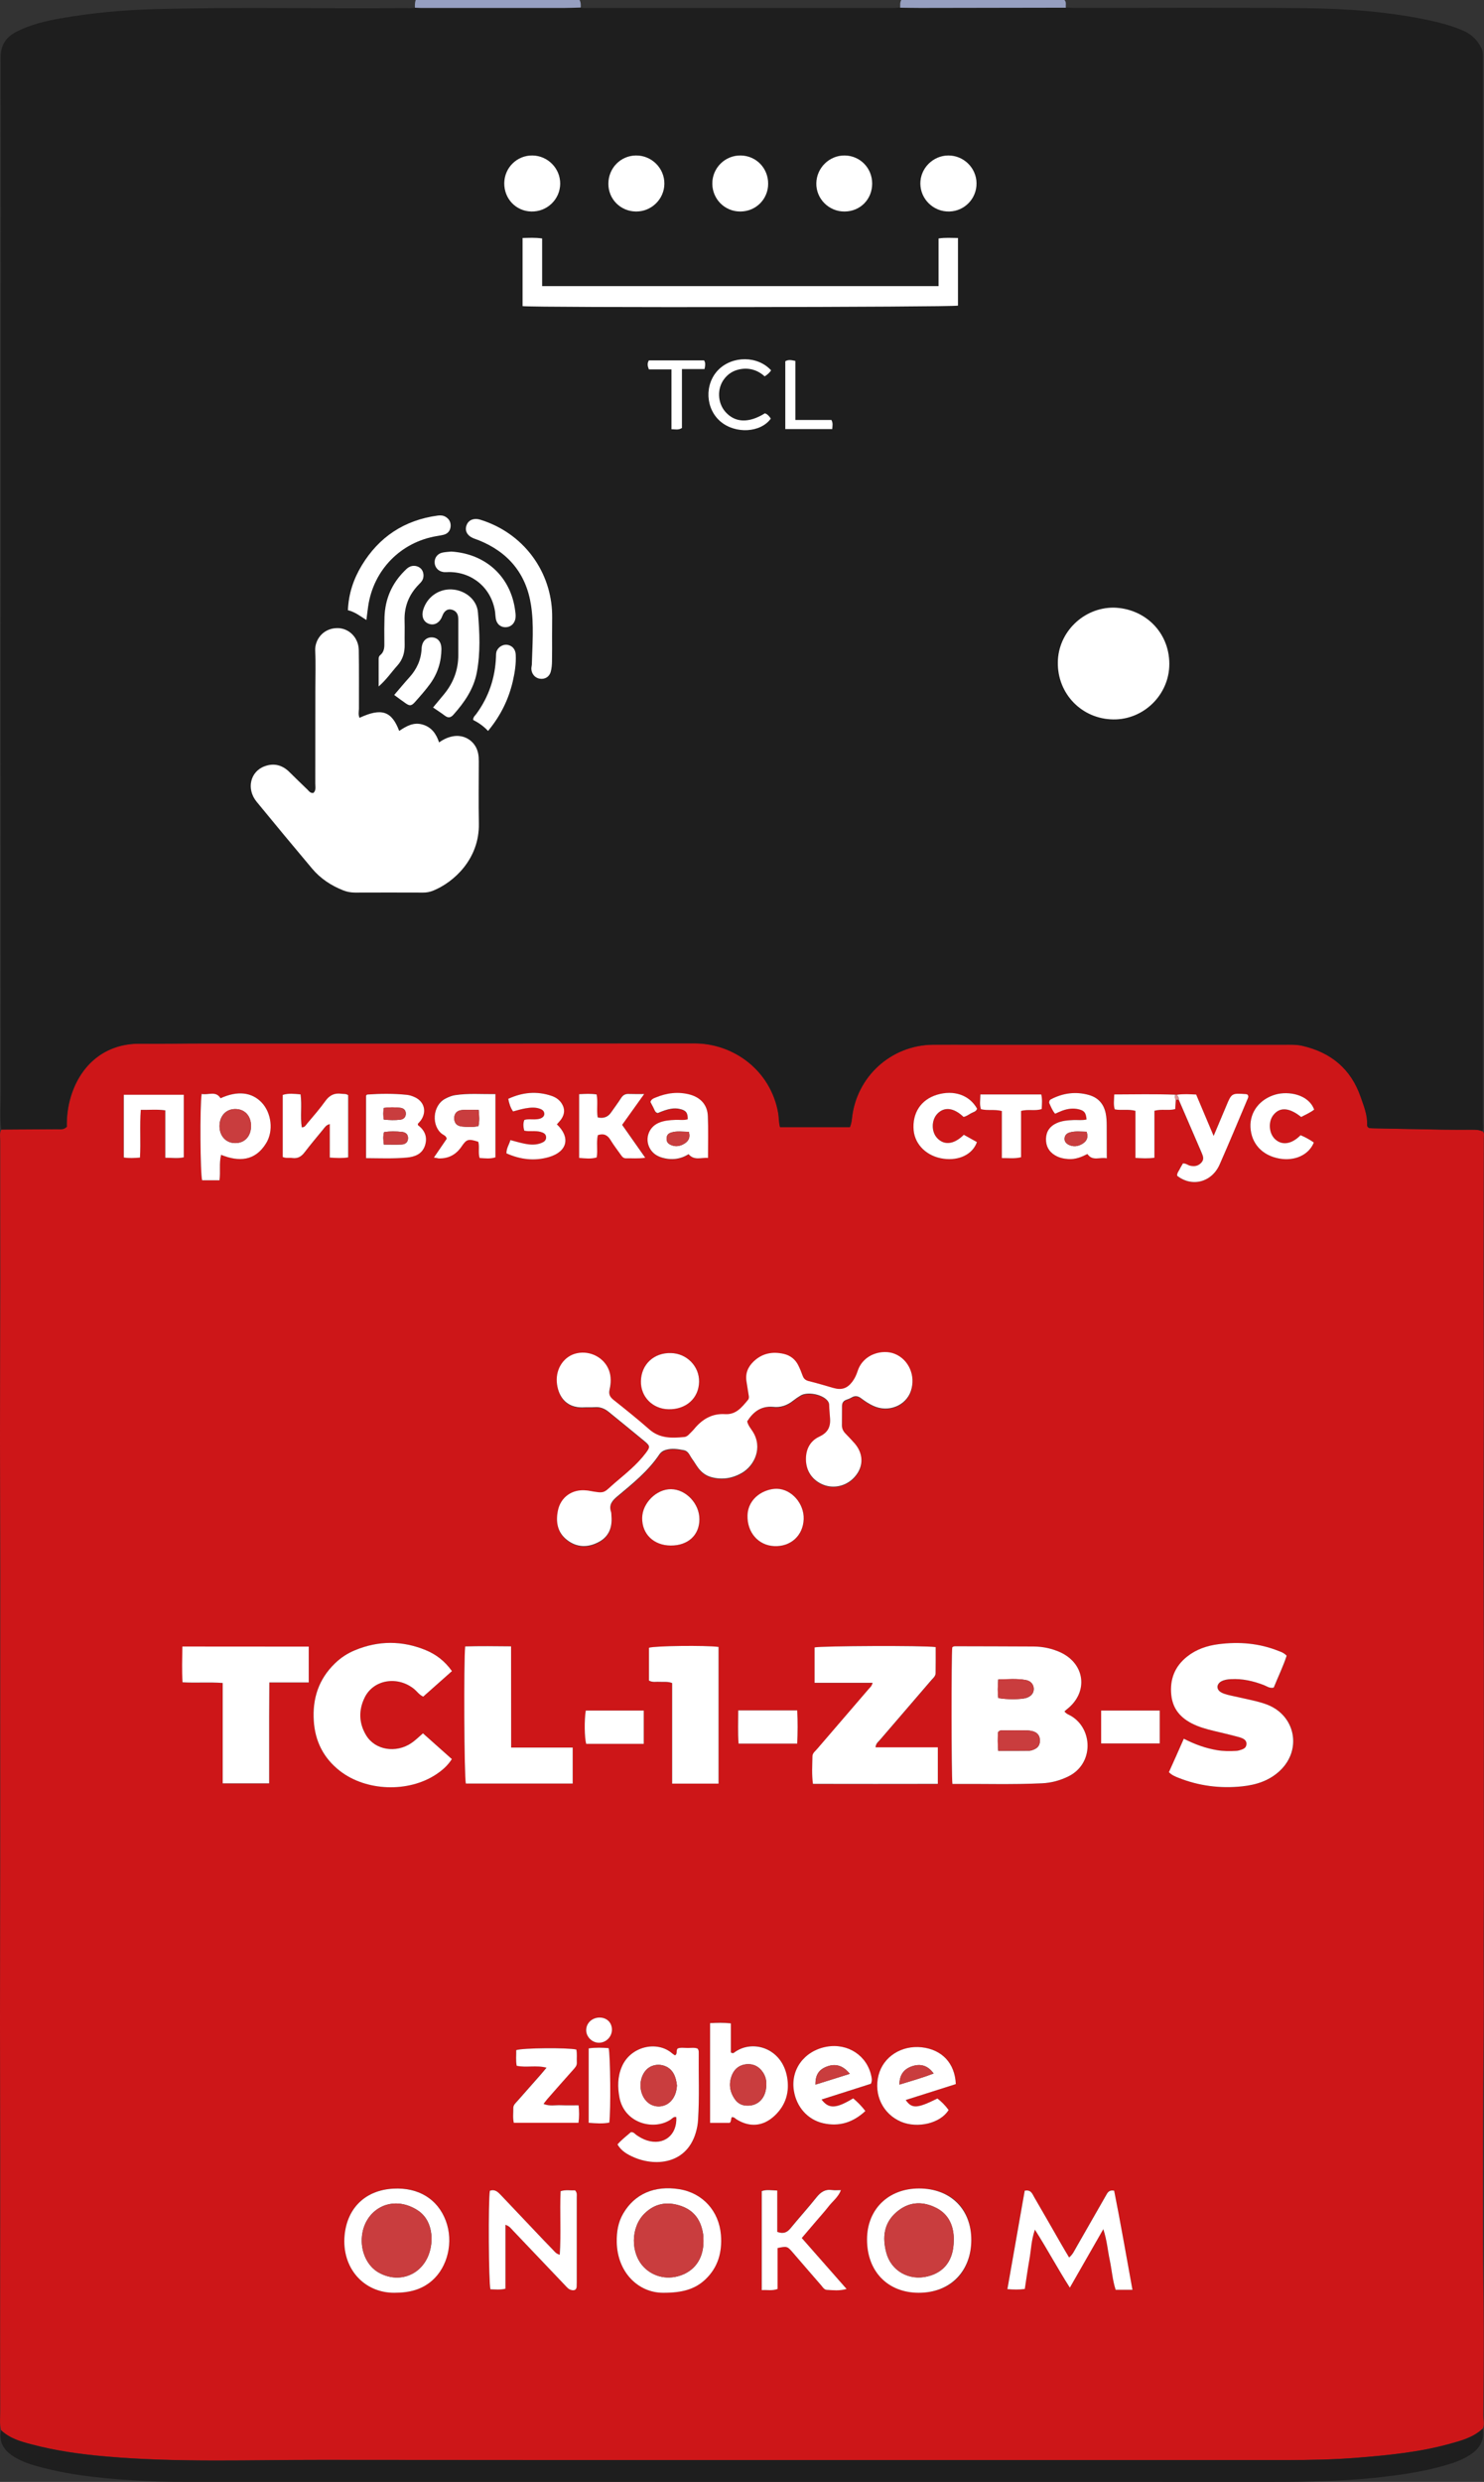 <?xml version="1.0" encoding="UTF-8"?>
<svg id="_Слой_1" data-name="Слой 1" xmlns="http://www.w3.org/2000/svg" viewBox="0 0 1791.87 2995.9">
  <rect x="0" y="0" width="1791.87" height="2995.9" fill="#333333" stroke="none"/>
  <defs>
    <style>
      .cls-1 {
        fill: #1e1e1e;
      }

      .cls-1, .cls-2, .cls-3, .cls-4, .cls-5, .cls-6 {
        stroke-width: 0px;
      }

      .cls-2 {
        fill: #cd1618;
      }

      .cls-3 {
        fill: #c93d3e;
      }

      .cls-4 {
        fill: #e08f92;
      }

      .cls-5 {
        fill: #fff;
      }

      .cls-6 {
        fill: #969fc0;
      }
    </style>
  </defs>
  <path class="cls-2" d="M1.3,2933.5c-2.1-7.8-.9-15.8-1-23.7-.2-48.5-.1-97.1-.1-145.6,0-54.2.2-108.4.1-162.6,0-53.2-.3-106.4-.3-159.6,0-64.2.3-128.4.3-192.6.1-54.9,0-109.8,0-164.7,0-62.5.1-125.1.1-187.6,0-53.2-.4-106.4-.4-159.7,0-63.5.3-127.1.4-190.6,0-56.6-.2-113.1-.1-169.7,0-4.5-1.2-9.3,1.4-13.7,22.3-.1,44.6-.2,66.9-.4,3.9,0,8.1,1.2,12.2-2.9-.3-11.9,1.2-24.5,4.9-36.6,11.7-38.5,41.5-64,83.1-63.7,26.3.2,52.7-.3,79-.3,197,0,394,.1,591-.1,47.2,0,92,32.7,101,84.1,1,5.5.6,11.2,2.2,17h84.4c1.5-3.8,2-7.1,2.4-10.4,5.2-50.3,47.1-88.6,97.8-89.1,18-.2,36,0,54,0h369c7.7,0,15.4-.4,22.9,1.3,34.7,7.9,58.9,27.8,70.7,62,3.8,10.9,8.1,21.6,7.7,33.5-.1,1.3.6,2.6,2.2,3.7,1.1.1,2.8.4,4.4.4,28,.6,55.9,1.2,83.9,1.6,12,.2,24,.1,36,.1,4.3,0,8.6,0,12.7,1.9,2.7,2.4,1.5,5.6,1.5,8.5-.1,56-.3,111.9-.3,167.9,0,48,.4,95.9.3,143.9,0,54.3-.4,108.6-.4,162.9s.3,105.3.4,157.9c.1,51.6,0,103.3,0,154.9s.3,102.6-.1,153.9c-.4,47.3.4,94.6-.1,141.9-.9,82.6-.9,165.2-.8,247.9,0,34.3.8,68.6.9,102.9.1,36-.1,72-.5,107.9,0,5.2,1.9,10.5-.7,15.6-11.6,10.9-26.8,14.7-41.3,18.7-36,9.8-73.2,13.4-110.3,16.4-28.6,2.3-57.2,2.9-85.8,2.8-388.2,0-776.4.2-1164.6-.2-86.6-.1-173.2,3.4-259.7-4.1-30.5-2.7-60.8-6.8-90.5-14.7-13.3-3.3-26.5-7.1-36.8-17ZM1419.7,1327.8c1.1-.2,2.3-.4,3.4-.5,9.2,21.4,18.5,42.8,27.7,64.2,1.8,4.1,3.5,7.9-.3,12-3.9,4.3-8.4,4.9-13.6,3.7-2.9-.6-5.1-3.1-8.7-2.7-1.2,2.1-2.7,4.4-3.8,6.8-1.2,2.6-3.4,5-3.1,8.1,17.7,14,41.7,7.9,51.2-13.5,11.4-25.9,22.3-52,33.3-78.1.9-2,2.4-4.2.4-6.4-.7-.2-1.3-.5-1.9-.6q-17.3-1.2-23.9,14.7c-4.7,11.2-9.4,22.3-15.1,35.8-7.6-18-14.3-33.8-21.1-50-8-.3-15.6-.8-23.2.3-.7-.1-1.3-.1-2-.2-24.4-.9-48.8-.4-73.6-.3-.2,7-1.1,12.5.6,18,8.1,1.7,16.2-.6,25,1.8v56.8c8,.5,14.8.9,22.9-.2v-56.7c8.9-2.4,17,.1,25.1-2,.3-3.8.5-7.4.7-11ZM902.2,1715.7c7.3-11.4,16.5-18.7,31.3-16.9,8.8,1.1,17.1-1.7,24.2-7.4,2.9-2.3,5.9-4.3,9-6.2,8.5-5.2,27-1.4,32.9,6.6,1,1.4,1.7,2.9,1.7,4.6.2,5.6.8,11.3,1.1,16.9.6,10.7-3.4,17-13.2,21.6-9.9,4.6-15.3,13.5-15.9,24.8-.8,14.5,6.2,26.3,19,32.3,12.3,5.7,27,3.3,37.2-6,13.2-12.2,14.4-29,2.8-42.8-3.4-4.1-7.1-7.9-10.9-11.7-2.9-3-4.7-6.3-4.7-10.6.1-7.7.1-15.3.1-23,0-3.8,1.6-6.3,5.2-7.6,2.2-.8,4.4-1.7,6.4-2.8,4.3-2.6,7.8-1.8,11.8,1.2,4.5,3.4,9.3,6.6,14.4,8.9,18.2,8.4,39.3-.2,45.3-17.9,6.2-18.3-2.5-38.1-19.5-44.9-14.2-5.6-37.8-.4-44.7,20.7-1.6,4.8-3.6,9.3-6.7,13.3-6.3,8-13,10-22.7,7.2-9.9-2.9-19.8-5.7-29.8-8.3-3.6-.9-5.8-2.7-7.1-6.1-1.6-4.4-3.4-8.7-5.4-12.9-3.6-7.3-9.7-12-17.5-13.8-13.4-3.1-25.8-.9-36.2,8.9-7.4,6.9-10.6,15.1-8.7,25.2,1,5.2,1.6,10.5,2.5,15.8.4,2,.5,4-.9,5.7-7.3,8.7-14.3,17.9-27.5,17.1-15.7-1-27.5,6.1-37.2,17.7-1.9,2.3-4.1,4.3-6.2,6.5-1.7,1.7-3.5,3.2-5.9,3.4-15.1,1.5-29.8,1.9-42.4-9.3-14-12.4-28.5-24-43.2-35.6-4.5-3.6-6-6.8-4.6-12.7,1.7-7.4,2-15.2-.7-22.7-5.5-15.4-22.3-24.4-38.8-20.8-15,3.2-25.4,17.8-24.3,34.5,1,14.8,9.4,32.3,33,30.8,4.3-.3,8.7.1,13-.2,6.4-.5,11.8,1.6,16.6,5.6,14.5,11.8,29,23.5,43.3,35.4,7.1,5.9,7,7.2,1.3,14.7-10.4,13.7-23.7,24.3-36.6,35.3-15.1,12.9-11.2,13.6-32.8,9.7-.7-.1-1.3-.2-2-.2-17.1-1.9-31.2,7.9-34.5,24.6-2.7,13.5-.5,26.2,11.1,35.2,11.7,9.1,24.7,9.4,37.6,2.8,12.8-6.6,17.2-17.9,16-31.7-.1-1.7,0-3.4-.5-5-2.8-8.4,1.1-13.3,7.4-18.6,18.4-15.4,37.2-30.4,50.8-50.6,2-2.9,4.8-4.7,8-5.7,7.2-2.1,14.5-1,21.7.4,5.7,1.1,7.1,6.6,10,10.5,2.6,3.5,4.7,7.3,7.3,10.8,4.1,5.5,9.3,9.5,16.1,11.3,12.9,3.4,25.1,1.5,36.6-5.1,15.4-8.8,25.6-30.6,13.1-50.1-2.6-4.4-5.7-8-6.7-12.8ZM1150,2153.4c36.5-.3,72.4.9,108.3-.7,11-.5,21.6-3.4,31.7-8.3,30.9-15.2,29.8-57.1,3.4-72.9-2.7-1.6-6-2.5-8.1-5.6,1.1-1,2.1-1.9,3.1-2.7,26-20.4,22-54.8-8.1-68.6-10.1-4.7-20.9-6.9-32-7-31.3-.2-62.6-.2-93.9-.3-1.6,0-3.4-.2-4.6,1.4-1.1,9.4-1.1,154.7.2,164.7ZM1429.4,2098.8c-6.3,14.2-12.1,27.5-17.8,40.5,3.7,3.6,7.4,5.1,11.1,6.6,24.9,10,50.8,13.3,77.4,10.5,17.2-1.8,33.3-7.1,46.1-19.4,26.2-25.2,18.2-65.9-15.6-79.1-4.6-1.8-9.5-3.2-14.3-4.4-8.7-2.1-17.5-3.9-26.3-5.9-5.2-1.2-10.5-2-15.2-4.6-6.1-3.3-6.1-9.9,0-13.3,3.6-2,7.6-2.4,11.6-2.7,13.9-.8,27.1,2.1,40,7.2,3.6,1.4,6.8,4.3,11.8,3,5.2-12.9,11.4-25.6,15.6-38.5-3.4-3.5-6.6-4.5-9.7-5.7-23.4-9.4-47.7-11.4-72.6-8.2-13.8,1.8-26.7,6.1-37.7,14.8-15.1,11.9-21.3,27.6-19.3,46.6,2,19.2,14.1,30.2,30.8,37,9.3,3.8,19.1,5.8,28.8,8.2,7.8,1.9,15.5,3.7,23.2,5.9,4.2,1.2,8.5,3.2,7.9,8.8-.6,4.9-5,5.7-8.8,6.9-1.3.4-2.6.5-3.9.6-7.7.4-15.3.4-22.9-.9-13.8-2.4-26.6-7-40.2-13.9ZM1129.8,1988.2c-14.3-2.1-139.3-1.4-146.1.6v42.7h70c-.8,4-3.1,5.6-4.8,7.6-20.6,24-41.3,48-61.9,72-2.3,2.7-5.9,5.1-5.9,9-.2,10.9-1,21.8.6,33.4,50.7,0,100.7.1,150.8,0v-44.1h-75.2c.3-4.8,3.4-6.7,5.4-9.1,20.6-24.1,41.2-48,61.9-72,2.2-2.5,5.1-4.7,5.2-8.3.1-10.8,0-21.4,0-31.8ZM510.7,2092.3c-5.3,4.5-9.3,8.5-13.9,11.7-18.7,12.7-43.9,8.6-54.7-9.3-8.9-14.7-9.3-30.6-1.7-45.8,10.8-21.8,40.1-26.3,60-9.8,3.3,2.7,5.7,6.5,10.6,8.9,11.4-10.1,22.9-20.4,34.7-30.8-8.6-12-19.1-20.1-31.6-25.3-28.4-11.7-57-11.7-85.5.1-9,3.7-17,9.1-24.1,15.8-19.9,19.1-27.4,42.6-25.6,69.7,1.6,24.7,11.9,44.9,31.3,60,31.8,24.8,83,26.6,116.5,4.3,7.2-4.8,13.7-10.3,18.9-18.4-11.7-10.4-23-20.6-34.9-31.1ZM372.8,1987.6h-152.6c-.1,14.6-.6,28.7.2,43.2,16.6.9,32.2-.4,48.5.8v121.2h56.1v-81.4c0-13.2.1-26.4.2-40.4h47.6c0-14.8,0-28.6,0-43.4ZM617.2,2109.5v-122.2c-19.4-.2-37.5-.4-55.4.1-2,18.1-1.2,158.3.8,165.5h129v-43.4h-74.4ZM867.6,2153v-164.9c-15.9-2-77.1-1.2-84,1v39.6c4.4,2.5,8.8,1.1,13,1.5,4.6.4,9.2-.7,15,1.5v121.4c19.2-.1,37-.1,56-.1ZM745.6,2588.5c4.6,8.2,12.3,12.3,20.1,15.7,27.1,11.7,68,8.1,76.3-37.8.5-2.6.7-5.3.9-7.9,1.7-26.9.4-53.9.8-80.9,0-1.7-.1-3.3-1.5-4.8-3.7-1.4-7.7-.7-11.6-.7-4.2,0-8.6-.8-12.3.6-2.5,2.5.2,6.4-3.3,8.3-1.2-.8-2.3-1.5-3.3-2.3-18.3-16-50.5-8.6-60.9,16.1-5.2,12.2-5.2,24.7-2.8,37.2,6,31.1,41.3,40.1,61.7,26.6,2.1-1.4,3.7-4,6.9-3,1.3,21.6-15.1,34.6-35.4,28.1-4.5-1.4-8.5-3.7-12.4-6.3-2.1-1.4-3.7-4-7-3.7-5.3,4.6-11.1,9-16.2,14.8ZM1367.4,2764c-7.5-40.9-14.3-80.7-22.2-119.7-6.8-1.3-8.3,2.9-10.2,6.3-11.9,20.8-23.7,41.7-35.7,62.4-2.2,3.9-3.9,8.2-8.5,11.9-3.6-6.1-6.7-11.4-9.9-16.8-10.8-18.8-21.5-37.6-32.4-56.3-2.2-3.8-3.8-9-11.3-7.5-6.9,39.1-13.8,78.6-20.9,118.8,7.7.5,13.9.8,21-.2,1.8-11.7,3.4-23.5,5.5-35.2,2-11.4,2.2-23.2,6.7-36.4,15.2,23.9,27.4,46.9,42.2,70,13.7-23.9,26.5-46.3,40.4-70.6,4.5,13.9,5.3,25.8,7.8,37.4,2.6,11.9,3.4,24.2,7.1,35.8,6.8.1,12.7.1,20.4.1ZM476.2,2767.6c18.7.1,33.1-4,45.3-14.6,19.2-16.6,26.2-47.1,16.8-72.4-9.8-26.1-32.9-40.4-63.2-38.8-33.5,1.8-55.8,23-59,56.2-3.9,39.8,23.3,69.7,60.1,69.6ZM1109.7,2641.7c-37.1,0-62.8,25.2-62.8,61.6,0,38.5,25,64.2,62.3,64.3,38.7.1,63.6-24.8,63.6-63.8s-25.2-62.1-63.1-62.1ZM800.6,2767.6c23.1.1,38.5-4.2,51-16.1,15.4-14.6,20.5-33.1,18.8-53.6-2.3-29.1-22.2-50.8-50.2-55.3-29.9-4.8-53.9,5.6-67.7,29.2-6.2,10.7-8.1,22.3-7.9,34.5.8,36.4,25.9,61.3,56,61.3ZM883.7,2555.6c2.7,0,3.8,1.4,5.2,2.3,16.1,10.4,32.5,8.9,46.5-4.2,13.5-12.7,18.1-28.8,15-46.5-6.3-35.7-42.5-46.1-64.1-29.5-.8.6-1.7.9-3.8-.3v-35.1c-8.8-1-16.6-.7-25.1-.3v120.4h23.7c2.3-2,1.1-4.8,2.6-6.8ZM610.3,2685.5c5.1,1.8,6.9,4.6,9.1,7,20.9,21.9,41.8,43.9,62.7,65.9,2.3,2.4,4.3,5.1,7.9,5.9,3.5.7,6-.1,6.3-4.1.1-1.7.1-3.3.1-5v-103c0-2.6.7-5.4-2.1-8.3-5.2.5-11.1-1.1-17.4,1.1-1.1,25.4.7,50.9-1,76.7-4.6-1.2-6.2-3.8-8.2-5.9-8.1-8.4-16.1-16.8-24.2-25.3-12.8-13.5-25.7-27.1-38.5-40.6-3.7-3.9-7.5-7.7-13.5-5.4-2.1,12-1.5,111.4.7,118.9,5.7.1,11.6.9,18.1-.7,0-25.7,0-50.9,0-77.2ZM1154.1,2515.7c-1-25.2-16.6-41.6-41.1-44.3-24.6-2.7-46.5,11.4-52.2,33.7-6,23.5,5.3,46.8,27.1,56.1,20.1,8.5,47.7,1.9,57.5-14.1-3.8-5.3-8.4-10-13.5-13.9-24.6,12.1-30.8,12.5-38.3,1.8,20.4-6.6,40.6-13,60.5-19.3ZM1030.2,2532.9c-20.6,12.5-29.5,12.9-38.2,1.5,20.4-6.5,40.5-12.9,59.6-19,1.7-3.9,1-6.6.5-9.1-5.2-24.9-28.5-40.2-54-35.6-26.9,4.9-43.7,27.4-39.5,53.2,3.2,19.5,16.7,34.8,35.2,39.1,19.5,4.5,36.3-.9,51.1-14.7-4.7-6.2-9.3-10.8-14.7-15.4ZM938.9,2713.6c11.2-2.4,11.7-2.3,18,5,11.6,13.3,23.1,26.7,34.6,40,1.9,2.2,3.7,5.3,6.9,5.4,7.4.3,15,1.3,23.7-1.1-18.4-20.9-36.1-41-54.1-61.5,6-7,11.3-13.3,16.7-19.6,5.2-6.1,10.6-12,15.5-18.3,4.9-6.3,11.8-11.3,15.1-19.9-4.2,0-7.6.4-10.8-.1-8.2-1.2-13.6,2.5-18.6,8.7-10.2,12.7-21.2,24.8-31.5,37.5-4.1,5-8.4,7.2-16,4.3v-49.9c-7.2-.2-13.1-1.4-18.7.7v119.5c6.6-.5,12.5,1.2,19.1-1.4.1-16.4.1-32.9.1-49.3ZM243.5,1320.5c-2.3,14.4-1.6,97.2.6,104.2h20.9c1.5-10.3-.7-20.3,2-30.7,21.6,8.7,41,7.4,54.2-13.8,9.3-15,6.5-36.9-5.2-49.3-12-12.7-29.3-14.5-49.7-5.2-5.9-9.4-14.8-3.6-22.8-5.2ZM695.9,2474c-10.2-2.4-65-2-72.7.6.2,6.1-.7,12.3.6,18.9,11.5,2.6,23.5-.9,36,2.3-3,3.6-5.1,6.2-7.3,8.7-9.2,10.5-18.5,20.9-27.8,31.5-2.2,2.5-5,4.6-5,8.4.1,5.9-.7,11.9.6,17.9h78.1c1-7.2.9-13.7.1-21.1-7.6,0-14.5.2-21.5-.1-6.7-.3-13.6,1.5-20.8-1.6,1.9-2.4,3.2-4.3,4.7-6,10.3-11.7,20.7-23.5,31.1-35.2,2.2-2.5,4.7-4.7,4.4-8.6-.2-5.2.6-10.6-.5-15.7ZM398.2,1397.3c8.4.5,15.2.9,22.4-.2v-75.1c-2.7-2-5.5-1.3-8-1.7-8.4-1.1-14.4,1.6-19.5,8.7-6.7,9.5-14.5,18.2-22,27.2-1.6,1.9-2.7,4.7-6.5,4.6-2.1-13.1.4-26.4-1.5-39.8-7.5-.6-14.6-1.6-21.5.7v74.9c4.1,1.8,7.8.7,11.4,1.2,6.7,1,11.2-1.8,15.2-7.1,7-9.3,14.5-18.2,22-27.2,2-2.4,3.5-5.5,8.2-6.6-.2,13.5-.2,26.4-.2,40.4ZM504.5,1356.6c.9-1.1,2.3-2.4,3.4-4,7.8-10.9,4.3-23.5-8.1-28.6-2.7-1.1-5.7-2-8.6-2.4-15.9-1.7-31.8-1.5-47.8-.4-.5,0-1,.8-1.5,1.3v75.5c16.7.1,33,.8,49.2-.7,9.7-.9,18.5-4.2,21.9-14.4,3.4-10,.1-18.3-8.3-24.6,0-.2,0-.7-.2-1.7ZM523.9,1397.3c3.1.4,4.3.7,5.6.8q17.8.7,27.8-14.3c6.1-9,8.1-9.6,20.2-5.8,1.7,6.2-.4,13,1.6,19.6,6.6.4,12.8,1.4,19.1-.8v-76.3c-16.6.3-32.7-1.2-48.9,1.3-3.9.6-7.6,2.1-11.2,4-16.5,8.4-17.2,33.8-3.9,43.1,1.8,1.3,4.4,1.9,5.2,5.5-4.6,6.9-9.6,14.3-15.5,22.9ZM1336.4,1398.2v-39.4c0-5-.1-10-1.2-14.9-2.4-11.6-9.3-19.1-20.5-22.2-15.8-4.4-31-2.3-45.5,5.2-1.2.6-2.2,1.5-2.3,4.3,1.8,3.7,3.5,8.7,7.2,13.2,2.9-1.3,5.5-2.6,8.3-3.6,6.7-2.5,13.6-3.5,20.6-1.7,6.5,1.7,8.3,4.1,9.1,12.2-5.2,1.3-10.6.5-15.8.7-7,.3-14,.8-20.5,3.8-7.9,3.7-12.4,9.8-12.7,18.7-.3,8.8,3.2,15.5,10.8,20,5,3,10.4,4.2,16.2,4.6,8.6.6,16.2-2.6,23-6.1,6.3,9.2,14.6,3.4,23.3,5.2ZM854.9,1397.7c0-17.5.5-33.9-.1-50.1-.5-13.2-8.3-22.3-21.2-25.9-14.4-4.1-28.4-2.3-42,3.5-2.4,1-5.1,1.8-6.1,5.3,1,2,2.1,4.4,3.5,6.7,1.5,2.5,1.8,5.9,5.3,6.7,12.3-5.3,19.8-6.7,27-4.9,7.2,1.8,9.4,4.7,9.2,12.4-4.9,1.4-9.9.5-14.8.7-7,.3-14,.8-20.5,3.7-12.5,5.5-17,20.5-9.7,31.9,3.2,5,7.8,8,13.5,9.8,11.7,3.6,22.9,2.1,32.5-4,6.8,7.7,15,3.6,23.4,4.2ZM699.3,1320.8v76.7c7.6.6,14.4,1.5,21.2-.6,1.6-9.3-.7-18.3,1.4-26.9,7.1-2.5,11.6-.2,15.3,5.9,3.8,6.3,8.4,12,12.5,18,1.6,2.3,3.3,4.2,6.3,4.1,7.2-.2,14.5.6,23.1-.7-9.7-13.9-18.8-26.8-27.9-39.7,8.8-12.4,17.1-23.9,26.6-37.2-7.5,0-13.1.2-18.6-.1-4.1-.2-6.9,1.2-9.1,4.7-4,6.1-8.3,12.1-12.5,18q-5.6,7.9-15.9,5.6c-1.6-9,.5-18.3-1.3-27.7-7.1-.9-13.6-.5-21.1-.1ZM169,1397.3c1.1-19.5-.5-38.3.9-57.5,10.4.1,19.6-.8,29.6.6v57.2c8,0,15.1,1.1,22.3-.5v-75.5h-72.4v75.7c6.5.9,12.4.6,19.6,0ZM844.1,1668c.4-18.6-14.7-34.1-33.7-34.7-20.6-.7-36,13.6-36.4,33.9-.4,18.8,13.9,33.4,33.1,33.9,21.2.4,36.6-13.2,37-33.1ZM809.9,1865.6c20.9.1,34.6-12.4,34.7-31.7.1-18.8-16.3-36.1-34.2-36.3-17.6-.2-34.6,16.7-34.9,34.6-.5,19.4,13.8,33.2,34.4,33.4ZM970.4,1833.8c.7-18.8-14.6-36.3-32.2-36.6-14.6-.2-34.8,10.3-35.5,32.1-.6,20.5,12.9,36.3,32.3,37.1,19.9.8,34.7-12.8,35.4-32.6ZM672.4,1357.2c1.8-2.2,3.9-4.3,5.5-6.7,3.8-5.8,4.2-11.9.6-17.9-2.8-4.7-7.2-7.9-12.4-9.7-17.9-6.1-35.2-4.5-52.5,3.5,1.1,5.7,2.6,10.6,5.8,15.2,5.2-1.3,10-2.8,14.8-3.7,6.2-1.2,12.6-1.7,18.7.9,2.3,1,4,2.4,4.2,5.1.3,2.7-1.1,4.4-3.3,5.6-2.7,1.5-5.7,1.6-8.7,1.7-4,.1-8-.6-12.1.7-1.6,4.1-1.4,8.3-.1,12.9,6.6,1.5,13.4-.4,19.8,1.5,3.4,1,6.4,2.3,6.6,6.4.2,4-2.7,5.8-6,7.1-6.5,2.5-13.1,2.1-19.7.8-5.7-1.1-11.4-2.8-17.4-4.4-1.6,5.6-4.9,9.9-4.8,16,16.8,7.5,34,9.6,51.6,4.4,22.2-6.6,26.2-23.6,9.4-39.4ZM1163.8,1369.8c-11.9,11.7-23.5,13-31.9,4.3-7.6-7.8-7.4-22.3.3-29.9,8.4-8.4,19.6-7,31.3,4.1,3.3-.5,6-2.6,8.8-4.2,2.8-1.5,6.5-2,7.6-5.7-9.3-16.5-28.1-23-48.5-16.8-19.3,5.8-29.9,22-28.1,42.8,1.5,17.7,16.2,31.7,36.1,34.4,18.8,2.5,35.2-5.5,40.3-20.1-5.2-2.9-10.4-5.8-15.9-8.9ZM1586.8,1339.4c-6.8-18.5-31.2-22.6-46.6-18.2-19,5.4-31.2,21-30.3,39.5,1,19.8,14.2,34.1,34.9,37.8,18.6,3.3,35.5-4.4,41.6-19.4-5-3.5-10.4-6.6-16-8.8-10.9,11.1-22.4,12.7-30.9,4.7-7.5-7.1-8.4-21.2-1.8-29.3,7.8-9.6,19-8.8,33.4,2.6,5-2.7,10.5-4.9,15.7-8.9ZM777.3,2105v-40.2h-70c-1.8,11.3-1.5,32.8.5,40.2h69.5ZM1183.8,1321.1c-.1,6.8-1.2,12.4.7,17.7,8.1,2,16.2-.1,25.2,2.2v56.8c8.2,0,15.1,1,23.2-1v-55.9c8.9-2.4,17.1.4,24.9-2.3.4-5.9.9-11.5-.5-17.6-24.4.1-48.5.1-73.5.1ZM891.4,2064.6c0,13.9-.6,26.7.4,40.1h70.8c.5-13.6.6-26.7,0-40.1h-71.2ZM1329.6,2104.5h70.7v-39.7h-70.7v39.7ZM710.8,2472.6v89.8c8.8.6,16.9,1.3,24.9-.2,1.9-14,1.3-82.7-.8-89.9-7.8-.6-15.6-.9-24.1.3ZM723,2465.8c8.7.1,15.9-7.1,15.8-15.9-.1-8.4-5.9-14.3-14.5-14.5-9.2-.2-16.5,6.4-16.6,15,0,8.2,7.1,15.4,15.3,15.4Z"/>
  <path class="cls-1" d="M1789.9,1365.6c-4-1.9-8.3-1.9-12.7-1.9-12,0-24,.1-36-.1-28-.5-55.9-1.1-83.9-1.6-1.6,0-3.3-.3-4.4-.4-1.7-1.1-2.3-2.3-2.2-3.7.5-11.9-3.9-22.6-7.7-33.5-11.8-34.2-36-54-70.7-62-7.5-1.7-15.2-1.3-22.9-1.3h-369c-18,0-36-.1-54,0-50.6.5-92.5,38.7-97.8,89.1-.3,3.3-.9,6.6-2.4,10.4h-84.4c-1.6-5.8-1.3-11.5-2.2-17-9-51.4-53.8-84.1-101-84.1-197,.2-394,.1-591,.1-26.3,0-52.7.5-79,.3-41.6-.3-71.3,25.2-83.1,63.7-3.7,12.2-5.2,24.7-4.9,36.6-4.1,4-8.3,2.8-12.2,2.9-22.3.2-44.6.3-66.9.4-1.9-15.3-.5-30.6-.5-45.8-.1-90.6,0-181.2,0-271.8,0-77.6-.1-155.2-.2-232.8,0-43.6.2-87.2.2-130.9v-191.9c0-140.3.2-280.5-.2-420.8-.1-15.7,6.8-25,19.7-31.5,16.5-8.4,34.4-12.6,52.4-15.8,37-6.5,74.4-10,112-11.1,101.5-2.8,202.8-.4,304.1-1.3,4,0,8,.5,11.9-.6,2.3.1,4.6.3,6.9.3h173.4c6.6,0,13.3-.3,19.9-.5,2.9,1.1,5.9.7,8.9.7h367.9c3,0,6-.4,8.9-.6,8,.1,15.9.3,23.9.3,58.7-.1,117.5-.2,176.2-.3,4.3.2,8.6.5,12.9.5,92,0,184-.6,276,.3,50.9.5,101.7,4.2,151.6,15,13.7,3,27.1,6.7,40,12.4,9.6,4.3,16.5,11.1,21.2,20.5,2.3,4.5,1.9,9,1.9,13.6v199c0,361.7-.1,723.3-.1,1085,.2,3.6.7,6.9-.5,10.2ZM434.1,866.5c-1.6-3.5-.9-7.2-.9-10.6-.1-23.6.2-47.3-.2-70.9-.2-15.3-12.2-27.2-26.7-26.6-17,.6-26.5,14.4-25.9,27.3.7,15.3.2,30.6.2,46,0,38,0,75.9-.1,113.9,0,4.1,1.2,8.6-2.3,11.8-3.8.4-5.2-2.2-7.1-4-7.4-7.2-14.7-14.5-22.2-21.6-8.4-8.2-18.4-10.6-29.4-6.7-17.5,6.3-22.4,27.5-9.8,42.9,22.1,27.1,44.5,53.9,67,80.7,10,11.9,22.7,20.4,37.2,26.1,4.7,1.9,9.5,2.8,14.6,2.8,27.3-.1,54.6-.1,81.9,0,4.4,0,8.5-.8,12.6-2.4,25-10.2,55.8-38.3,55-80.9-.5-25,0-50-.1-74.9,0-3.3-.1-6.7-.8-9.9-3-14.7-16.9-23.6-31.5-20.3-5.5,1.2-10.5,3.5-15.6,7.2-3.5-10.5-9-18.3-19.6-21.5-11.1-3.4-19.9,1.8-28.6,7.6-8.9-24.3-21.2-28.3-47.7-16ZM1133.3,345.4h-478.7v-57.5c-8.3-1.3-15.8-.7-23.6-.6v82.2c14.2,2,519,1.3,525.7-.6v-81.6c-8,0-15.3-.7-23.4.6v57.5ZM1344.9,733.5c-36.5-.3-67.2,29.7-67.6,66.1-.4,38,29.1,68.3,66.9,68.8,36.7.5,67.8-29.8,67.7-67.1-.1-38.7-30-66.9-67-67.8ZM666.6,767.7q.1,0,0,0c.1-7.3,0-14.6.1-22,.8-50.5-29.3-95.8-76.3-114.8-3.7-1.5-7.4-2.9-11.3-4-7.3-2-13.4.8-15.7,6.8-2.5,6.6.6,12.5,8.1,15.8,2.1.9,4.4,1.6,6.5,2.4,35.6,14.4,57.3,40.4,63.2,78.4,3.7,23.7,1.6,47.8,1,71.7,0,1.7-.6,3.3-.6,4.9.1,6.2,4.2,11.1,9.8,12.1,6.4,1.1,12-2.1,13.7-8.7,1-3.8,1.3-7.9,1.4-11.9.3-10.1.1-20.4.1-30.7ZM522.9,854c5.4,3.8,9.9,6.6,14.1,9.9,4,3.1,7.1,2.5,10.3-1.2,13.2-14.9,24.4-30.9,28.2-50.8,4.6-24.1,3.4-48.5,1.4-72.6-1.3-15.9-15.9-27.2-31.8-27.8-15.9-.7-30,9.6-34.4,25-2.1,7.2.3,13.6,6,16.1,6.4,2.8,12.8.1,16.3-7,.7-1.5,1.2-3.1,2-4.6,2.2-3.8,5.4-6.2,9.8-5.2,4.6,1,7.6,4,8.2,8.9.2,2,.2,4,.2,6v39.9c0,17.7-5.7,33.3-16.8,46.9-4.2,5.4-8.7,10.7-13.5,16.5ZM442.4,748.4c.7-5.9,1.3-11.1,2.1-16.4,6.3-44.1,39.5-77.9,83.4-85.1,2.6-.4,5.3-.8,7.8-1.5,5.1-1.3,8-5,8.4-10,.4-4.9-1.7-9.1-6.2-11.7-3-1.7-6.2-1.9-9.6-1.4-40.2,5.5-70.8,25.7-91.6,60.3-9.9,16.4-15.8,34.3-16.6,53.9,8.6,2.2,15.1,7.4,22.3,11.9ZM768.1,255.3c18.5.1,33.8-15,34-33.4.2-18.9-15.4-34.4-34.3-34.2-18.6.2-33.2,15.2-33.3,34,0,18.7,14.9,33.6,33.6,33.6ZM1179.1,221c-.2-18.5-15.6-33.5-34.1-33.3-18.5.2-33.7,15.5-33.6,33.9.1,18.8,15.8,34.1,34.8,33.7,18.5-.3,33.1-15.6,32.9-34.3ZM927.5,221.9c.1-18.9-14.4-33.9-33-34.2-18.9-.3-34.4,15.1-34.3,34,.1,18.6,15.1,33.6,33.7,33.6s33.6-14.7,33.6-33.4ZM1053.1,221.6c0-18.8-14.6-33.7-33.2-33.9-18.5-.2-33.8,14.8-34.2,33.3-.4,18.8,15.2,34.4,34.1,34.3,18.9-.1,33.3-14.7,33.3-33.7ZM608.9,220.9c-.3,18.9,14,34,32.7,34.4,19,.5,34.7-14.6,34.8-33.6.1-18.5-14.9-33.7-33.4-34-18.6-.3-33.8,14.5-34.1,33.2ZM457.2,828.6c9.5-8.3,15.3-17.1,22.3-24.8,6.7-7.4,9.2-15.9,9-25.6-.2-9.6.2-19.3-.1-28.9-.5-16.9,5.3-31.2,16.9-43.3,1.6-1.7,3.3-3.4,4.5-5.3,2.5-4.3,1.7-10.6-1.5-13.9-3.6-3.8-9.9-4.8-14.7-1.9-2,1.2-3.6,2.9-5.3,4.5-15.3,15.3-23.3,33.7-24.1,55.3-.4,10-.3,19.9-.2,29.9,0,6.1.4,12-5,16.4-1.3,1.1-1.8,2.7-1.9,4.5.1,10.3.1,20.8.1,33.1ZM544.9,665.8c-3.6.4-7.3.5-10.9,1.3-5.8,1.2-9.2,5.7-9.3,11.4-.1,5.9,3.8,10.8,10,11.9,2.6.4,5.3,0,7.9.1,28.4.2,51,19.8,55.1,48,.4,3,.5,6,1,8.9,1.1,5.9,5.4,9.5,11,9.7,5.7.2,10.3-3,12.1-8.6,1.2-3.6.7-7.2.2-10.9-5-41.2-35.2-69-77.1-71.8ZM589.3,882.3c15.2-18.4,24.7-37.9,29.8-59.7,2.5-10.7,4.2-21.6,3.6-32.7-.3-6.2-3.8-10.3-9.3-11.5-5.1-1.2-10.8,1.7-13.3,6.6-1.3,2.5-1.1,5.2-1.2,7.8-1,25.3-8.8,48.3-23.7,68.8-1.5,2.1-3.9,3.7-3.9,7.3,6.2,3.3,12.2,7.3,18,13.4ZM931.1,447.1c-16.1-17.8-46.8-17.8-63.8-.5-16.9,17.2-15.6,46.9,2.8,62.4,18.1,15.2,48.3,13.5,60.6-3.6-1.8-2.8-3.8-5.3-7.1-6.4-19.4,12.1-36,11.5-47.7-1.7-9.6-10.8-10.2-28.2-1.5-39.7,4.6-6.1,10.7-10,18.1-11.6,11.7-2.6,22.2.6,30.8,8.4,3.5-2.2,5.6-4.3,7.8-7.3ZM476,838.9c5,3.7,9,6.6,13,9.6,5.3,3.9,7.6,4,11.8-.8,6.4-7.2,12.9-14.4,18.5-22.2,9-12.4,13.5-26.6,13.6-42,0-8.3-4.3-13.5-11.1-14-7.2-.4-12.4,4.7-12.8,13.4-.6,13.6-5.9,25-14.9,35-6,6.6-11.7,13.5-18.1,21ZM823.4,445.5h27.2c.8-4.2,1.5-7.4-.6-10.5h-66.6c-2,3.5-1.7,6.6,0,10.9h27.3v72.2c4.9.2,8.5,1.2,12.6-1.5.1-23.1.1-46.6.1-71.1ZM948.2,517.9h56.8c.1-3.9,1.1-7.1-1-10.9h-43.5v-71.3c-4.9-1.1-8.7-1.8-12.2.4-.1,27.2-.1,54.1-.1,81.8Z"/>
  <path class="cls-1" d="M1.3,2933.5c10.3,9.8,23.6,13.6,36.7,17.1,29.6,7.9,59.9,12.1,90.5,14.7,86.5,7.5,173.1,4,259.7,4.1,388.2.4,776.4.2,1164.6.2,28.7,0,57.3-.6,85.8-2.8,37.1-3,74.3-6.6,110.3-16.4,14.6-4,29.7-7.8,41.3-18.7,2.6,13.3-3,23-13.5,30.4-9.1,6.4-19.4,10.2-30,13.3-23,6.9-46.6,10.7-70.4,13.7-46.7,5.9-93.5,6.8-140.5,6.8-431.6-.1-863.1-.1-1294.7-.1-21.3,0-42.7.2-64-.9-44.2-2.2-88.2-5.9-131.1-17.6-9.7-2.6-19.1-5.9-27.8-11-12.4-7.3-20.2-17.2-16.9-32.8Z"/>
  <path class="cls-6" d="M701.2,9.1c-6.6.2-13.3.5-19.9.5h-173.4c-2.3,0-4.6-.2-6.9-.3,0-3-.3-5.9,1-9.3h197.8c1.7,3.1,1.5,6.1,1.4,9.1Z"/>
  <path class="cls-6" d="M1287,9.3c-58.7.1-117.5.2-176.2.3-8,0-15.9-.2-23.9-.3.2-2.9-.5-6,1.3-9.3h197.1c2.7,2.6,1.2,6.2,1.7,9.3Z"/>
  <path class="cls-5" d="M902.2,1715.7c1,4.8,4.2,8.4,6.6,12.2,12.5,19.5,2.3,41.2-13.1,50.1-11.5,6.6-23.7,8.5-36.6,5.1-6.8-1.8-12-5.8-16.1-11.3-2.6-3.5-4.7-7.3-7.3-10.8-2.9-3.9-4.3-9.4-10-10.5-7.2-1.4-14.5-2.5-21.7-.4-3.2.9-6,2.7-8,5.7-13.6,20.2-32.4,35.2-50.8,50.6-6.2,5.2-10.2,10.2-7.4,18.6.5,1.5.3,3.3.5,5,1.2,13.9-3.2,25.2-16,31.7-12.9,6.6-25.9,6.3-37.6-2.8-11.6-9-13.8-21.6-11.1-35.2,3.3-16.7,17.5-26.5,34.5-24.6.7.1,1.3.1,2,.2,21.6,3.9,17.7,3.2,32.8-9.7,12.9-11,26.2-21.6,36.6-35.3,5.7-7.5,5.8-8.8-1.3-14.7-14.3-11.9-28.9-23.6-43.3-35.4-4.8-3.9-10.2-6.1-16.6-5.6-4.3.3-8.7,0-13,.2-23.6,1.4-32-16-33-30.8-1.1-16.7,9.2-31.3,24.3-34.5,16.4-3.5,33.2,5.5,38.8,20.8,2.7,7.5,2.4,15.3.7,22.7-1.4,5.9.2,9.1,4.6,12.7,14.6,11.6,29.2,23.3,43.2,35.6,12.6,11.2,27.3,10.8,42.4,9.3,2.4-.2,4.3-1.7,5.9-3.4,2.1-2.2,4.3-4.2,6.2-6.5,9.7-11.7,21.5-18.7,37.2-17.7,13.2.8,20.2-8.4,27.5-17.1,1.4-1.7,1.3-3.6.9-5.7-.9-5.2-1.6-10.5-2.5-15.8-1.9-10.1,1.4-18.3,8.7-25.2,10.4-9.8,22.8-12,36.2-8.9,7.8,1.8,13.9,6.5,17.5,13.8,2.1,4.2,3.8,8.5,5.4,12.9,1.3,3.4,3.5,5.2,7.1,6.1,10,2.5,19.9,5.4,29.8,8.3,9.8,2.8,16.5.8,22.7-7.2,3.1-4,5.2-8.6,6.7-13.3,7-21.1,30.6-26.4,44.7-20.7,17,6.8,25.7,26.6,19.5,44.9-6,17.8-27.2,26.3-45.3,17.9-5.1-2.3-9.9-5.5-14.4-8.9-3.9-3-7.5-3.8-11.8-1.2-2,1.2-4.2,2-6.4,2.8-3.6,1.3-5.2,3.8-5.2,7.6,0,7.7,0,15.3-.1,23-.1,4.3,1.7,7.6,4.7,10.6,3.7,3.8,7.4,7.7,10.9,11.7,11.6,13.7,10.4,30.5-2.8,42.8-10.2,9.4-24.9,11.8-37.2,6-12.8-6-19.8-17.8-19-32.3.6-11.3,6-20.2,15.9-24.8,9.8-4.6,13.8-10.9,13.2-21.6-.3-5.6-1-11.2-1.1-16.9,0-1.7-.7-3.2-1.7-4.6-5.9-8-24.4-11.8-32.9-6.6-3.1,1.9-6.2,4-9,6.2-7.1,5.7-15.4,8.5-24.2,7.4-14.7-1.2-23.9,6.1-31.2,17.5Z"/>
  <path class="cls-5" d="M1150,2153.4c-1.3-10-1.4-155.3-.2-164.8,1.2-1.5,2.9-1.4,4.6-1.4,31.3.1,62.6.1,93.9.3,11.1.1,21.9,2.4,32,7,30.1,13.9,34.1,48.2,8.1,68.6-1,.8-1.9,1.7-3.1,2.7,2.1,3.1,5.4,4,8.1,5.6,26.4,15.8,27.5,57.7-3.4,72.9-10,4.9-20.7,7.8-31.7,8.3-35.9,1.7-71.8.5-108.3.8ZM1205.3,2113.4c13.1,0,25.3.1,37.5-.1,1.9,0,3.9-.8,5.7-1.5,5.4-2.3,7.4-6,7.1-11.8-.3-5.4-3.3-8.6-8.1-10.1-2.8-.8-5.9-1.1-8.8-1.2-9-.1-17.9-.1-26.9,0-2.2,0-4.7-.5-6.7,2.2-.5,6.7-.5,14,.2,22.5ZM1205.4,2049.7c9.6,1.9,27.8,1.8,33.8-.1,5.7-1.9,8.9-5.5,9-10.5.2-5.3-3.3-10-9.4-11.1-11-2-22.1-1-33.5-.7-.6,8.3-.9,15.4.1,22.4Z"/>
  <path class="cls-5" d="M1429.4,2098.8c13.7,7,26.4,11.5,40,13.8,7.6,1.3,15.2,1.3,22.9.9,1.3-.1,2.7-.2,3.9-.6,3.8-1.2,8.2-2.1,8.8-6.9.7-5.5-3.7-7.5-7.9-8.8-7.7-2.2-15.4-4-23.2-5.9-9.7-2.3-19.5-4.4-28.8-8.2-16.8-6.9-28.8-17.8-30.8-37-2-19.1,4.3-34.8,19.3-46.6,11-8.7,23.9-13,37.7-14.8,24.9-3.2,49.2-1.2,72.6,8.2,3.1,1.2,6.3,2.2,9.7,5.7-4.2,12.9-10.4,25.6-15.6,38.5-4.9,1.2-8.2-1.6-11.8-3-12.9-5-26.1-8-40-7.2-4,.2-8,.7-11.6,2.7-6,3.4-6.1,10,0,13.3,4.7,2.6,10.1,3.4,15.2,4.6,8.8,2,17.6,3.8,26.3,5.9,4.8,1.2,9.7,2.6,14.3,4.4,33.7,13.2,41.7,53.9,15.6,79.1-12.8,12.4-28.9,17.6-46.1,19.4-26.6,2.8-52.5-.5-77.4-10.5-3.7-1.5-7.4-2.9-11.1-6.6,5.9-12.9,11.7-26.2,18-40.4Z"/>
  <path class="cls-5" d="M1129.8,1988.2c0,10.4.1,21-.1,31.6-.1,3.6-3,5.8-5.2,8.3-20.6,24-41.3,48-61.9,72-2,2.4-5.1,4.3-5.4,9.1h75.2v44.1c-50,.1-100.1.1-150.8,0-1.6-11.6-.8-22.5-.6-33.4.1-3.9,3.6-6.2,5.9-9,20.6-24,41.3-48,61.9-72,1.7-2,4-3.6,4.8-7.6h-70v-42.7c6.9-1.8,131.9-2.5,146.2-.4Z"/>
  <path class="cls-5" d="M510.7,2092.3c11.8,10.5,23.2,20.6,34.9,31.1-5.2,8.1-11.7,13.6-18.9,18.4-33.5,22.3-84.7,20.6-116.5-4.3-19.4-15.2-29.7-35.4-31.3-60-1.8-27.1,5.8-50.6,25.6-69.7,7-6.8,15.1-12.1,24.1-15.8,28.4-11.8,57.1-11.8,85.5-.1,12.5,5.2,23,13.2,31.6,25.3-11.7,10.4-23.3,20.7-34.7,30.8-4.9-2.3-7.3-6.1-10.6-8.9-19.9-16.5-49.2-12-60,9.8-7.6,15.3-7.2,31.1,1.7,45.8,10.8,17.9,36,22,54.7,9.3,4.7-3.2,8.7-7.2,13.9-11.7Z"/>
  <path class="cls-5" d="M372.8,1987.6v43.3h-47.6c-.1,14-.2,27.2-.2,40.4v81.4h-56.1v-121.2c-16.3-1.2-31.8.1-48.5-.8-.9-14.5-.4-28.6-.2-43.2,51.2.1,101.4.1,152.6.1Z"/>
  <path class="cls-5" d="M617.2,2109.5h74.3v43.4h-129c-2-7.3-2.7-147.4-.8-165.5,17.9-.5,36-.3,55.4-.1.1,40.7.1,80.7.1,122.2Z"/>
  <path class="cls-5" d="M867.6,2153h-56v-121.4c-5.7-2.2-10.4-1.1-15-1.5-4.2-.3-8.6,1-13-1.5v-39.6c6.9-2.3,68-3.1,84-1v165Z"/>
  <path class="cls-5" d="M745.6,2588.5c5.1-5.8,10.9-10.2,16.2-14.8,3.4-.3,4.9,2.3,7,3.7,3.9,2.6,7.9,4.9,12.4,6.3,20.3,6.5,36.6-6.5,35.4-28.1-3.2-1-4.8,1.6-6.9,3-20.4,13.5-55.7,4.5-61.7-26.6-2.4-12.6-2.4-25,2.8-37.2,10.4-24.7,42.6-32.1,60.9-16.1,1,.9,2.1,1.5,3.3,2.3,3.5-1.8.8-5.7,3.3-8.3,3.7-1.4,8-.6,12.3-.6,3.9,0,8-.7,11.6.7,1.4,1.5,1.5,3.1,1.5,4.8-.3,27,.9,53.9-.8,80.9-.2,2.7-.4,5.3-.9,7.9-8.3,45.9-49.2,49.4-76.3,37.8-7.8-3.4-15.5-7.5-20.1-15.7ZM817.4,2517.3c-.6-4.8-1.6-9.7-4-14.2-6.8-12.6-24.9-14.4-33.9-3.7-8.5,10.2-8.1,27,.9,36.7,8.7,9.4,23.7,8.5,31.4-1.9,3.7-4.8,5.2-10.6,5.6-16.9Z"/>
  <path class="cls-5" d="M1367.4,2764h-20.3c-3.8-11.6-4.6-23.9-7.1-35.8-2.5-11.6-3.3-23.6-7.8-37.4-13.9,24.3-26.7,46.6-40.4,70.6-14.8-23.1-27-46.1-42.2-70-4.5,13.1-4.6,24.9-6.7,36.4-2.1,11.7-3.7,23.5-5.5,35.2-7.2,1-13.4.8-21,.2,7.1-40.2,14-79.7,20.9-118.8,7.6-1.5,9.1,3.7,11.3,7.5,10.9,18.7,21.6,37.5,32.4,56.3,3.1,5.4,6.3,10.8,9.9,16.8,4.5-3.7,6.2-8,8.5-11.9,11.9-20.8,23.8-41.6,35.7-62.4,2-3.4,3.4-7.6,10.2-6.3,7.8,38.9,14.6,78.7,22.1,119.6Z"/>
  <path class="cls-5" d="M476.2,2767.6c-36.8.2-63.9-29.8-60.1-69.5,3.2-33.2,25.5-54.5,59-56.2,30.2-1.6,53.4,12.6,63.2,38.8,9.5,25.4,2.4,55.8-16.8,72.4-12.2,10.5-26.6,14.5-45.3,14.5ZM521.1,2701.6c-.3-11.5-4-25.8-17.8-34.2-29.7-18.2-60.1-1.6-65.6,27.4-3.8,19.8,4.4,40,19.7,48.5,30.1,16.7,63.7-3.3,63.7-41.7Z"/>
  <path class="cls-5" d="M1109.7,2641.7c37.9,0,63.1,24.8,63.1,62.1s-24.8,63.9-63.6,63.8c-37.4-.1-62.3-25.8-62.3-64.3,0-36.4,25.7-61.6,62.8-61.6ZM1151.6,2704.6c0-1.3.1-2.7,0-4-.8-16.6-7.8-29.5-23.3-36.5-16.2-7.4-31.7-5.9-45.6,5.9-15.7,13.4-17.4,30.8-12.6,49.1,5.8,22.1,27.3,34.1,49.6,28.8,20.7-4.9,31.8-20,31.9-43.3Z"/>
  <path class="cls-5" d="M800.6,2767.6c-30.1,0-55.3-24.9-55.9-61.3-.2-12.2,1.6-23.8,7.9-34.5,13.8-23.6,37.8-34,67.7-29.2,28,4.5,47.9,26.2,50.2,55.3,1.6,20.5-3.4,39-18.8,53.6-12.6,11.9-28,16.2-51.1,16.1ZM849.4,2705c-.1-2.7,0-5.4-.4-8-2.4-16.4-10.4-28.6-26.7-34.2-16.6-5.7-31.5-3.3-44.2,9.3-16.7,16.5-17,47.7-.7,64.5,12,12.4,30.3,16,47,9.1,16.2-6.7,25.2-21.4,25-40.7Z"/>
  <path class="cls-5" d="M883.7,2555.6c-1.5,2-.3,4.8-2.6,6.9h-23.7v-120.4c8.5-.4,16.3-.7,25.1.3v35.1c2,1.2,3,.9,3.8.3,21.6-16.6,57.8-6.1,64.1,29.5,3.1,17.7-1.4,33.7-15,46.5-13.9,13.1-30.3,14.5-46.5,4.2-1.4-1.1-2.5-2.5-5.2-2.4ZM925.3,2516.6c.3-5.2-1-10.6-4.3-15.4-4.7-6.8-11.3-10.2-19.6-9.5-7.8.7-13.8,4.8-17.1,12-4.7,10.5-3.6,20.7,2.9,30.1,3.3,4.9,8.1,7.6,14.2,7.9,14,.7,23.7-9.2,23.9-25.1Z"/>
  <path class="cls-5" d="M610.3,2685.5v77.2c-6.6,1.6-12.4.8-18.1.7-2.2-7.6-2.8-106.9-.7-118.9,6.1-2.3,9.8,1.5,13.5,5.4,12.8,13.5,25.7,27.1,38.5,40.6,8,8.5,16,16.9,24.2,25.3,2,2.1,3.7,4.7,8.2,5.9,1.7-25.8-.1-51.3,1-76.7,6.3-2.1,12.2-.6,17.4-1.1,2.8,2.9,2.1,5.7,2.1,8.3v103c0,1.7,0,3.3-.1,5-.3,4-2.9,4.9-6.3,4.1-3.5-.7-5.6-3.5-7.9-5.9-20.9-22-41.8-43.9-62.7-65.9-2.2-2.3-4-5.2-9.1-7Z"/>
  <path class="cls-5" d="M1154.1,2515.7c-19.9,6.3-40,12.7-60.5,19.2,7.5,10.7,13.7,10.4,38.3-1.8,5.1,3.9,9.7,8.6,13.5,13.9-9.8,16-37.4,22.6-57.5,14.1-21.8-9.3-33.1-32.5-27.1-56.1,5.7-22.3,27.6-36.4,52.2-33.7,24.5,2.8,40,19.2,41.1,44.4ZM1086,2516.3c14-4.3,27.7-8.2,41.3-13.4-6.6-9.3-15.3-12.2-25.5-8.9-10.4,3.3-15.7,10.4-15.8,22.3Z"/>
  <path class="cls-5" d="M1030.2,2532.9c5.4,4.6,10,9.2,14.7,15.3-14.8,13.8-31.6,19.2-51.1,14.7-18.6-4.3-32-19.5-35.2-39.1-4.2-25.7,12.6-48.3,39.5-53.2,25.6-4.6,48.9,10.7,54,35.6.5,2.6,1.2,5.2-.5,9.1-19.2,6.1-39.2,12.5-59.6,19,8.7,11.6,17.6,11.1,38.2-1.4ZM1026.1,2503.3c-8.2-10.1-17.1-12.7-27.4-8.9-9.9,3.6-14.3,10.2-14.1,21.9,13.8-4.3,27.1-8.4,41.5-13Z"/>
  <path class="cls-5" d="M938.9,2713.6v49.4c-6.6,2.5-12.5.9-19.1,1.4v-119.5c5.6-2.1,11.5-.9,18.7-.7v49.9c7.6,2.8,11.9.6,16-4.3,10.3-12.6,21.3-24.7,31.5-37.5,5-6.2,10.3-9.9,18.6-8.7,3.3.5,6.6.1,10.8.1-3.3,8.6-10.2,13.5-15.1,19.9-4.9,6.3-10.3,12.2-15.5,18.3-5.4,6.3-10.7,12.6-16.7,19.6,18,20.5,35.7,40.6,54.1,61.5-8.7,2.5-16.3,1.5-23.7,1.1-3.2-.1-5-3.1-6.9-5.4-11.6-13.3-23.1-26.7-34.6-40-6.3-7.3-6.9-7.5-18.1-5.1Z"/>
  <path class="cls-5" d="M243.5,1320.5c8,1.7,17-4.2,22.8,5.2,20.3-9.3,37.6-7.5,49.7,5.2,11.7,12.4,14.6,34.3,5.2,49.3-13.2,21.3-32.6,22.5-54.2,13.8-2.7,10.4-.5,20.4-2,30.7h-20.9c-2.3-7.1-2.9-89.8-.6-104.2ZM284.1,1379.8c11.5,0,19.1-8.4,19-20.8-.1-12.3-7.9-20.5-19.5-20.3-10.9.2-18.4,8.4-18.6,20.3-.1,12.2,7.8,20.9,19.1,20.8Z"/>
  <path class="cls-5" d="M695.9,2474c1.1,5.2.3,10.5.6,15.8.2,3.8-2.2,6.1-4.4,8.6-10.4,11.7-20.8,23.4-31.1,35.2-1.5,1.7-2.8,3.6-4.7,6,7.2,3.1,14.1,1.3,20.8,1.6,6.9.3,13.8.1,21.5.1.8,7.4.9,13.9-.1,21.1h-78.1c-1.4-6.1-.5-12.1-.6-17.9,0-3.7,2.8-5.9,5-8.4,9.2-10.5,18.5-21,27.8-31.5,2.2-2.5,4.2-5,7.3-8.7-12.4-3.3-24.4.2-36-2.3-1.3-6.5-.4-12.8-.6-18.9,7.6-2.7,62.4-3.1,72.6-.7Z"/>
  <path class="cls-5" d="M398.2,1397.3v-40.4c-4.6,1.1-6.2,4.2-8.2,6.6-7.4,9-14.9,17.9-22,27.2-4,5.3-8.4,8.1-15.2,7.1-3.6-.5-7.3.6-11.4-1.2v-74.9c6.9-2.3,14-1.3,21.5-.7,1.9,13.4-.6,26.7,1.5,39.8,3.8.1,4.9-2.7,6.5-4.6,7.5-8.9,15.2-17.7,22-27.2,5.1-7.1,11.1-9.9,19.5-8.7,2.6.4,5.4-.3,8,1.7v75.1c-7,1.1-13.8.8-22.2.2Z"/>
  <path class="cls-5" d="M504.5,1356.6c.2,1.1.1,1.6.3,1.7,8.4,6.3,11.6,14.6,8.3,24.6-3.5,10.3-12.2,13.5-21.9,14.4-16.2,1.5-32.4.8-49.2.7v-75.5c.5-.5,1-1.3,1.5-1.3,15.9-1.1,31.9-1.3,47.8.4,2.9.3,5.9,1.2,8.6,2.4,12.4,5.2,15.9,17.8,8.1,28.6-1.2,1.5-2.5,2.9-3.5,4ZM463.5,1381.6c7.8,0,14.7.3,21.6-.1,4.3-.2,7.5-2.7,7.6-7.5.1-4.9-3.1-7.3-7.4-7.7-7.1-.7-14.3-.9-21.6.3-1.3,4.9-1,9.4-.2,15ZM463.4,1351.4c7.3.8,13.5.9,19.8.2,4.1-.5,6.8-3,6.8-7.2.1-4.3-2.7-6.8-6.8-7.2-6.5-.7-13-.8-19.8.2-.8,4.9-.8,9,0,14Z"/>
  <path class="cls-5" d="M523.9,1397.3c5.9-8.6,10.9-16,15.5-22.7-.8-3.6-3.4-4.3-5.2-5.5-13.3-9.3-12.6-34.7,3.9-43.1,3.6-1.8,7.3-3.4,11.2-4,16.2-2.5,32.3-1.1,48.9-1.3v76.3c-6.3,2.1-12.5,1.2-19.1.8-2-6.6.1-13.4-1.6-19.6-12.1-3.8-14.1-3.2-20.2,5.8q-10.1,14.9-27.8,14.3c-1.3-.3-2.6-.6-5.6-1ZM578,1339.8c-7.7,0-14.4-.6-20.8.2-6,.7-8.9,4.7-8.7,10.2.1,5.5,3.1,9,9.3,9.6,6.5.7,13.1,1,19.9-.5,1.5-6.3.9-12.5.3-19.5Z"/>
  <path class="cls-5" d="M1421.1,1321.5c7.6-1.2,15.2-.6,23.2-.3,6.8,16.1,13.5,32,21.1,50,5.7-13.4,10.4-24.6,15.1-35.8,6.6-15.8,6.6-15.9,23.9-14.7.6,0,1.3.4,1.9.6,2,2.3.4,4.4-.4,6.4-11,26.1-21.9,52.2-33.3,78.1-9.5,21.4-33.4,27.5-51.2,13.5-.4-3.2,1.8-5.5,3.1-8.1,1.1-2.4,2.6-4.6,3.8-6.8,3.6-.3,5.9,2.1,8.7,2.7,5.2,1.2,9.8.5,13.6-3.7,3.7-4.1,2-7.9.3-12-9.3-21.4-18.5-42.8-27.7-64.2.5-2.3-1-3.9-2.1-5.7Z"/>
  <path class="cls-5" d="M1336.4,1398.2c-8.7-1.8-17,3.9-23.4-5.2-6.9,3.5-14.4,6.7-23,6.1-5.8-.4-11.2-1.6-16.2-4.6-7.5-4.5-11-11.3-10.8-20,.3-8.9,4.8-15.1,12.7-18.7,6.5-3,13.5-3.5,20.5-3.8,5.3-.2,10.6.6,15.8-.7-.8-8.1-2.6-10.5-9.1-12.2-7-1.8-13.9-.8-20.6,1.7-2.7,1-5.4,2.3-8.3,3.6-3.7-4.4-5.4-9.4-7.2-13.2.1-2.8,1.1-3.7,2.3-4.3,14.5-7.5,29.7-9.6,45.5-5.2,11.2,3.1,18.1,10.6,20.5,22.2,1,5,1.2,9.9,1.2,14.9.1,12.6.1,25.2.1,39.4ZM1312,1366.1c-7.1-.1-13.6-1-20.1.8-3.5,1-6,3.1-6.4,6.7-.5,3.7,1.4,6.4,4.6,8.1,5.8,3,11.7,2.2,17-1.1,5-3.1,7.4-7.5,4.9-14.5Z"/>
  <path class="cls-5" d="M854.9,1397.7c-8.5-.6-16.6,3.5-23.5-4.5-9.6,6.1-20.7,7.6-32.5,4-5.6-1.7-10.3-4.8-13.5-9.8-7.3-11.4-2.8-26.4,9.7-31.9,6.5-2.9,13.5-3.4,20.5-3.7,5-.2,10,.7,14.8-.7.2-7.7-2-10.7-9.2-12.4-7.2-1.8-14.7-.4-27,4.9-3.5-.8-3.9-4.2-5.3-6.7-1.3-2.3-2.4-4.6-3.5-6.7,1-3.5,3.7-4.3,6.1-5.3,13.6-5.7,27.6-7.5,42-3.5,12.9,3.7,20.7,12.7,21.2,25.9.7,16.5.2,32.9.2,50.4ZM831.7,1366.1c-7.1.2-14.3-1.3-21.4,1-3.1,1-5.1,2.9-5.4,6.4-.3,3.3.7,6,3.5,7.7,5.7,3.3,11.6,2.9,17.1-.2,5.4-3,8.5-7.4,6.2-14.9Z"/>
  <path class="cls-5" d="M699.3,1320.8c7.5-.4,14-.8,21.1.3,1.8,9.4-.3,18.7,1.3,27.7q10.3,2.3,15.9-5.6c4.2-6,8.6-11.9,12.5-18,2.3-3.5,5.1-4.9,9.1-4.7,5.5.2,11.1.1,18.6.1-9.5,13.3-17.7,24.8-26.6,37.2,9.1,12.9,18.1,25.8,27.9,39.7-8.6,1.3-15.9.5-23.1.7-3.1.1-4.8-1.9-6.3-4.1-4.2-6-8.8-11.8-12.5-18-3.6-6-8.2-8.3-15.3-5.9-2.1,8.6.1,17.7-1.4,26.9-6.8,2.1-13.6,1.2-21.2.6v-76.9Z"/>
  <path class="cls-5" d="M169,1397.3c-7.2.6-13.1.9-19.5-.1v-75.7h72.4v75.5c-7.2,1.6-14.3.5-22.3.5v-57.2c-10-1.4-19.2-.4-29.6-.6-1.5,19.3.1,38.1-1,57.6Z"/>
  <path class="cls-5" d="M844.1,1668c-.4,19.9-15.8,33.6-37.1,33.1-19.1-.5-33.5-15.1-33.1-33.9.4-20.3,15.8-34.6,36.4-33.9,19.1.5,34.2,16.1,33.8,34.7Z"/>
  <path class="cls-5" d="M809.9,1865.6c-20.6-.1-34.8-13.9-34.5-33.4.3-17.9,17.3-34.8,34.9-34.6,18,.2,34.3,17.5,34.2,36.3,0,19.2-13.8,31.8-34.6,31.7Z"/>
  <path class="cls-5" d="M970.4,1833.8c-.7,19.7-15.6,33.4-35.5,32.5-19.3-.8-32.9-16.6-32.3-37.1.7-21.7,20.9-32.3,35.5-32.1,17.7.4,33,17.9,32.3,36.7Z"/>
  <path class="cls-5" d="M672.4,1357.2c16.7,15.8,12.7,32.8-9.3,39.4-17.6,5.2-34.8,3.1-51.6-4.4-.1-6.1,3.2-10.4,4.8-16,6.1,1.6,11.7,3.3,17.4,4.4,6.6,1.3,13.2,1.7,19.7-.8,3.3-1.3,6.1-3,6-7.1-.2-4.1-3.2-5.4-6.6-6.4-6.4-1.8-13.2,0-19.8-1.5-1.2-4.6-1.5-8.8.1-12.9,4.1-1.3,8.1-.6,12.1-.7,3-.1,6-.2,8.7-1.7,2.2-1.2,3.6-3,3.3-5.6s-2-4.1-4.2-5.1c-6.1-2.6-12.4-2-18.7-.9-4.9.9-9.6,2.3-14.8,3.7-3.2-4.6-4.7-9.5-5.8-15.2,17.3-8,34.6-9.6,52.5-3.5,5.2,1.8,9.5,4.9,12.4,9.7,3.6,6,3.2,12.1-.6,17.9-1.6,2.4-3.7,4.5-5.6,6.7Z"/>
  <path class="cls-5" d="M1163.8,1369.8c5.5,3.1,10.7,6,15.8,8.8-5.1,14.7-21.4,22.7-40.3,20.1-19.9-2.7-34.5-16.7-36.1-34.4-1.8-20.8,8.8-36.9,28.1-42.8,20.4-6.2,39.3.3,48.5,16.8-1.1,3.7-4.9,4.1-7.6,5.7-2.8,1.6-5.5,3.7-8.8,4.2-11.7-11.1-22.9-12.5-31.3-4.1-7.7,7.7-7.8,22.2-.3,29.9,8.5,8.8,20.1,7.5,32-4.2Z"/>
  <path class="cls-5" d="M1586.8,1339.4c-5.2,4-10.7,6.2-15.7,8.9-14.4-11.5-25.6-12.2-33.4-2.6-6.6,8.1-5.7,22.2,1.8,29.3,8.5,8,20,6.3,30.9-4.7,5.6,2.3,11,5.3,16,8.8-6,15-23,22.7-41.6,19.4-20.7-3.7-33.9-18-34.9-37.8-.9-18.5,11.3-34.1,30.3-39.5,15.4-4.4,39.8-.3,46.6,18.2Z"/>
  <path class="cls-5" d="M777.3,2105h-69.5c-2.1-7.3-2.4-28.9-.5-40.2h70v40.2Z"/>
  <path class="cls-5" d="M1183.8,1321.1h73.5c1.4,6.1.8,11.7.5,17.6-7.8,2.7-16-.1-24.9,2.3v55.9c-8.1,2-15,.9-23.2,1v-56.8c-9-2.3-17.1-.2-25.2-2.2-1.9-5.4-.8-11-.7-17.8Z"/>
  <path class="cls-5" d="M891.4,2064.6h71.2c.7,13.5.6,26.5,0,40.1h-70.8c-1-13.4-.4-26.3-.4-40.1Z"/>
  <path class="cls-5" d="M1329.6,2104.5v-39.7h70.7v39.7h-70.7Z"/>
  <path class="cls-5" d="M1419.7,1327.8c-.2,3.6-.5,7.2-.7,11-8.1,2.1-16.2-.4-25.1,2v56.7c-8,1.1-14.8.7-22.9.2v-56.8c-8.8-2.4-16.9-.2-25-1.8-1.7-5.5-.8-11-.6-18,24.8-.1,49.2-.6,73.6.3-.2,2.1-.5,4.3.7,6.4Z"/>
  <path class="cls-5" d="M710.8,2472.6c8.5-1.2,16.3-.9,24.1-.3,2.1,7.2,2.7,75.9.8,89.9-8,1.5-16.1.9-24.9.2,0-30.1,0-59.8,0-89.8Z"/>
  <path class="cls-5" d="M723,2465.8c-8.2-.1-15.3-7.2-15.2-15.4.1-8.6,7.4-15.2,16.6-15,8.5.2,14.4,6.1,14.5,14.5,0,8.8-7.2,16-15.9,15.9Z"/>
  <path class="cls-4" d="M1419.7,1327.8c-1.2-2.1-.9-4.3-.6-6.5.7.1,1.3.1,2,.2,1.1,1.8,2.6,3.4,2.1,5.8-1.2.2-2.3.3-3.5.5Z"/>
  <path class="cls-5" d="M434.1,866.5c26.5-12.3,38.8-8.3,47.9,15.8,8.7-5.8,17.5-11,28.6-7.6,10.5,3.2,16.1,11,19.6,21.5,5.1-3.7,10.2-6,15.6-7.2,14.6-3.3,28.5,5.6,31.5,20.3.7,3.2.8,6.6.8,9.9,0,25-.4,50,.1,74.9.8,42.6-30,70.7-55,80.9-4.1,1.7-8.2,2.5-12.6,2.4-27.3-.1-54.6-.1-81.9,0-5.1,0-9.9-.9-14.6-2.8-14.5-5.8-27.2-14.2-37.2-26.1-22.5-26.8-44.9-53.7-67-80.7-12.7-15.5-7.8-36.6,9.8-42.9,11-4,21-1.5,29.4,6.7,7.4,7.2,14.7,14.5,22.2,21.6,1.8,1.8,3.3,4.4,7.1,4,3.5-3.1,2.3-7.7,2.3-11.8.1-38,.1-75.9.1-113.9,0-15.3.6-30.7-.2-46-.6-12.8,8.9-26.7,25.9-27.3,14.5-.5,26.5,11.3,26.7,26.6.4,23.6.1,47.3.2,70.9-.2,3.6-.9,7.3.7,10.8Z"/>
  <path class="cls-5" d="M1133.3,345.4v-57.5c8-1.3,15.3-.6,23.4-.6v81.6c-6.7,1.9-511.5,2.6-525.7.6v-82.2c7.8-.1,15.3-.7,23.6.6v57.5c159.6,0,318.4,0,478.7,0Z"/>
  <path class="cls-5" d="M1344.9,733.5c37,.9,66.9,29.2,67,67.8.1,37.3-31,67.6-67.7,67.1-37.9-.5-67.4-30.8-66.9-68.8.3-36.4,31-66.4,67.6-66.1Z"/>
  <path class="cls-5" d="M666.6,767.7c0,10.3.1,20.6-.1,30.9-.1,4-.4,8-1.4,11.9-1.7,6.6-7.3,9.9-13.7,8.7-5.6-1-9.7-6-9.8-12.1,0-1.6.5-3.3.6-4.9.6-23.9,2.7-48-1-71.7-5.8-38-27.5-64-63.2-78.4-2.2-.9-4.4-1.5-6.5-2.4-7.6-3.3-10.6-9.2-8.1-15.8,2.2-6,8.4-8.8,15.7-6.8,3.8,1.1,7.6,2.5,11.3,4,47,19,77,64.2,76.3,114.8-.1,7.2,0,14.5-.1,21.8q.1,0,0,0Z"/>
  <path class="cls-5" d="M522.9,854c4.8-5.8,9.3-11.1,13.7-16.5,11.1-13.7,16.8-29.2,16.8-46.9v-39.9c0-2,0-4-.2-6-.6-4.9-3.6-7.9-8.2-8.9-4.4-1-7.7,1.4-9.8,5.2-.8,1.4-1.3,3.1-2,4.6-3.6,7.2-9.9,9.8-16.3,7-5.7-2.5-8.1-8.8-6-16.1,4.4-15.5,18.5-25.7,34.4-25,15.9.7,30.6,12,31.8,27.8,2,24.1,3.2,48.5-1.4,72.6-3.8,19.9-15,36-28.2,50.8-3.2,3.6-6.3,4.3-10.3,1.2-4.4-3.3-8.9-6.2-14.3-9.9Z"/>
  <path class="cls-5" d="M442.4,748.4c-7.2-4.5-13.7-9.8-22.3-11.8.8-19.7,6.7-37.5,16.6-53.9,20.9-34.6,51.5-54.8,91.6-60.3,3.5-.5,6.6-.3,9.6,1.4,4.5,2.6,6.6,6.8,6.2,11.7-.4,5-3.3,8.7-8.4,10-2.6.7-5.2,1-7.8,1.5-43.9,7.1-77.1,41-83.4,85.1-.8,5.2-1.3,10.5-2.1,16.3Z"/>
  <path class="cls-5" d="M768.1,255.3c-18.8-.1-33.6-14.9-33.5-33.6.1-18.8,14.7-33.8,33.3-34,18.9-.2,34.5,15.3,34.3,34.2-.2,18.5-15.6,33.5-34.1,33.4Z"/>
  <path class="cls-5" d="M1179.1,221c.3,18.7-14.4,33.9-33,34.3-19,.4-34.7-14.9-34.8-33.7-.1-18.4,15.1-33.7,33.6-33.9,18.6-.1,33.9,14.8,34.2,33.3Z"/>
  <path class="cls-5" d="M927.5,221.9c-.1,18.7-14.9,33.4-33.7,33.4s-33.6-15-33.7-33.6c-.1-19,15.4-34.3,34.3-34,18.7.3,33.2,15.3,33.1,34.2Z"/>
  <path class="cls-5" d="M1053.1,221.6c0,19-14.4,33.6-33.3,33.7-19,.2-34.6-15.5-34.1-34.3.4-18.5,15.8-33.5,34.2-33.3,18.6.2,33.2,15.1,33.2,33.9Z"/>
  <path class="cls-5" d="M608.9,220.9c.3-18.7,15.5-33.5,34.1-33.2,18.5.3,33.5,15.6,33.4,34-.1,18.9-15.8,34-34.8,33.6-18.7-.4-33-15.5-32.7-34.4Z"/>
  <path class="cls-5" d="M457.2,828.6v-33.3c0-1.7.5-3.4,1.9-4.5,5.4-4.4,5.1-10.4,5-16.4-.1-10-.1-20,.2-29.9.8-21.5,8.8-40,24.1-55.3,1.6-1.6,3.3-3.4,5.3-4.5,4.7-2.9,11.1-1.9,14.7,1.9,3.2,3.3,4,9.6,1.5,13.9-1.2,2-2.8,3.7-4.5,5.3-11.7,12.1-17.4,26.4-16.9,43.3.3,9.6-.1,19.3.1,28.9.2,9.7-2.3,18.3-9,25.6-7.1,7.9-12.9,16.7-22.4,25Z"/>
  <path class="cls-5" d="M544.9,665.8c41.9,2.7,72.1,30.6,77.2,71.8.5,3.6.9,7.3-.2,10.9-1.8,5.6-6.4,8.8-12.1,8.6-5.6-.2-9.8-3.9-11-9.7-.6-2.9-.6-6-1-8.9-4.2-28.1-26.7-47.7-55.1-48-2.7,0-5.4.4-7.9-.1-6.1-1.1-10-6-10-11.9.1-5.6,3.6-10.1,9.3-11.4,3.5-.8,7.2-.9,10.8-1.3Z"/>
  <path class="cls-5" d="M589.3,882.3c-5.7-6.1-11.8-10.1-18-13.3,0-3.6,2.4-5.2,3.9-7.3,15-20.5,22.7-43.5,23.7-68.8.1-2.6-.1-5.3,1.2-7.8,2.5-4.9,8.3-7.8,13.3-6.6,5.4,1.3,8.9,5.3,9.3,11.5.6,11.1-1.1,21.9-3.6,32.7-5.1,21.7-14.6,41.2-29.8,59.6Z"/>
  <path class="cls-5" d="M931.1,447.1c-2.2,3-4.4,5.1-7.8,7.2-8.6-7.8-19.1-10.9-30.8-8.4-7.4,1.6-13.5,5.5-18.1,11.6-8.8,11.5-8.1,28.8,1.5,39.7,11.7,13.2,28.3,13.8,47.7,1.7,3.3,1.1,5.3,3.7,7.1,6.4-12.2,17-42.5,18.8-60.6,3.6-18.4-15.5-19.7-45.1-2.8-62.4,17.1-17.3,47.7-17.2,63.8.6Z"/>
  <path class="cls-5" d="M476,838.9c6.5-7.5,12.1-14.4,18.2-21.1,9.1-10,14.3-21.4,14.9-35,.4-8.7,5.6-13.8,12.8-13.4,6.8.4,11.1,5.6,11.1,14-.1,15.4-4.6,29.6-13.6,42-5.7,7.8-12.1,15-18.5,22.2-4.3,4.8-6.5,4.7-11.8.8-4.1-2.8-8.1-5.8-13.1-9.5Z"/>
  <path class="cls-5" d="M823.4,445.5v71.1c-4.1,2.7-7.7,1.6-12.6,1.5v-72.2h-27.3c-1.7-4.3-2.1-7.4,0-10.9h66.6c2.1,3.1,1.4,6.3.6,10.5h-27.3Z"/>
  <path class="cls-5" d="M948.2,517.9v-81.8c3.5-2.2,7.3-1.5,12.2-.4v71.3h43.5c2.1,3.8,1.2,7,1,10.9-18.6,0-37.1,0-56.7,0Z"/>
  <path class="cls-3" d="M1205.3,2113.4c-.8-8.5-.7-15.7-.2-22.5,2-2.7,4.5-2.2,6.7-2.2,9-.1,17.9-.1,26.9,0,3,0,6,.3,8.8,1.2,4.8,1.5,7.8,4.7,8.1,10.1.3,5.8-1.8,9.5-7.1,11.8-1.8.8-3.8,1.5-5.7,1.5-12.2.1-24.4.1-37.5.1Z"/>
  <path class="cls-3" d="M1205.4,2049.7c-1-7-.7-14.1-.1-22.5,11.4-.3,22.5-1.3,33.5.7,6.1,1.1,9.6,5.8,9.4,11.1-.2,5-3.3,8.6-9,10.5-6,2-24.2,2.2-33.8.2Z"/>
  <path class="cls-3" d="M817.4,2517.3c-.4,6.3-2,12-5.6,17-7.6,10.4-22.7,11.3-31.4,1.9-9-9.7-9.4-26.6-.9-36.7,9-10.8,27.1-8.9,33.9,3.7,2.5,4.4,3.4,9.3,4,14.1Z"/>
  <path class="cls-3" d="M521.1,2701.6c.1,38.4-33.5,58.4-63.7,41.7-15.3-8.5-23.5-28.7-19.7-48.5,5.6-29,35.9-45.6,65.6-27.4,13.8,8.5,17.4,22.8,17.8,34.2Z"/>
  <path class="cls-3" d="M1151.6,2704.6c-.1,23.3-11.2,38.3-31.8,43.3-22.3,5.4-43.8-6.6-49.6-28.8-4.8-18.4-3.2-35.8,12.6-49.1,13.9-11.8,29.3-13.3,45.6-5.9,15.5,7,22.5,19.9,23.3,36.5,0,1.4-.1,2.7-.1,4Z"/>
  <path class="cls-3" d="M849.4,2705c.2,19.3-8.8,34-25,40.7-16.7,6.9-35,3.4-47-9.1-16.3-16.9-15.9-48.1.7-64.5,12.7-12.6,27.7-15,44.2-9.3,16.3,5.6,24.3,17.8,26.7,34.2.4,2.6.3,5.3.4,8Z"/>
  <path class="cls-3" d="M925.3,2516.6c-.2,15.9-10,25.8-23.9,25.1-6.1-.3-10.9-3-14.2-7.9-6.5-9.4-7.6-19.6-2.9-30.1,3.3-7.2,9.3-11.3,17.1-12,8.2-.7,14.9,2.6,19.6,9.5,3.3,4.8,4.6,10.2,4.3,15.4Z"/>
  <path class="cls-3" d="M1086,2516.3c.1-11.9,5.5-19,15.8-22.3,10.2-3.3,18.9-.4,25.5,8.9-13.6,5.3-27.3,9.2-41.3,13.4Z"/>
  <path class="cls-3" d="M1026.1,2503.3c-14.4,4.5-27.8,8.7-41.4,13-.3-11.7,4.2-18.3,14.1-21.9,10.3-3.7,19.1-1.2,27.3,8.9Z"/>
  <path class="cls-3" d="M284.1,1379.8c-11.3,0-19.2-8.6-19-20.8.2-11.9,7.7-20.1,18.6-20.3,11.6-.2,19.4,7.9,19.5,20.3-.1,12.5-7.7,20.8-19.1,20.8Z"/>
  <path class="cls-3" d="M463.5,1381.6c-.8-5.6-1.1-10.1.2-15,7.3-1.3,14.5-1,21.6-.3,4.3.4,7.5,2.8,7.4,7.7-.1,4.8-3.3,7.3-7.6,7.5-6.9.4-13.8.1-21.6.1Z"/>
  <path class="cls-3" d="M463.4,1351.4c-.8-5-.8-9.1,0-14,6.8-1.1,13.3-.9,19.8-.2,4.1.4,6.8,2.8,6.8,7.2-.1,4.3-2.7,6.8-6.8,7.2-6.3.7-12.6.6-19.8-.2Z"/>
  <path class="cls-3" d="M578,1339.8c.6,7,1.2,13.1-.4,19.5-6.8,1.5-13.4,1.2-19.9.5-6.2-.7-9.1-4.2-9.3-9.6-.1-5.4,2.7-9.5,8.7-10.2,6.6-.8,13.2-.2,20.9-.2Z"/>
  <path class="cls-3" d="M1312,1366.1c2.5,7.1,0,11.5-4.9,14.5-5.4,3.3-11.2,4.1-17,1.1-3.2-1.6-5.1-4.4-4.6-8.1s3-5.8,6.4-6.7c6.5-1.8,13.1-.9,20.1-.8Z"/>
  <path class="cls-3" d="M831.7,1366.1c2.3,7.6-.8,11.9-6.2,14.9-5.6,3.1-11.4,3.5-17.1.2-2.9-1.7-3.8-4.4-3.5-7.7.3-3.5,2.3-5.4,5.4-6.4,7.1-2.3,14.3-.8,21.4-1Z"/>
</svg>